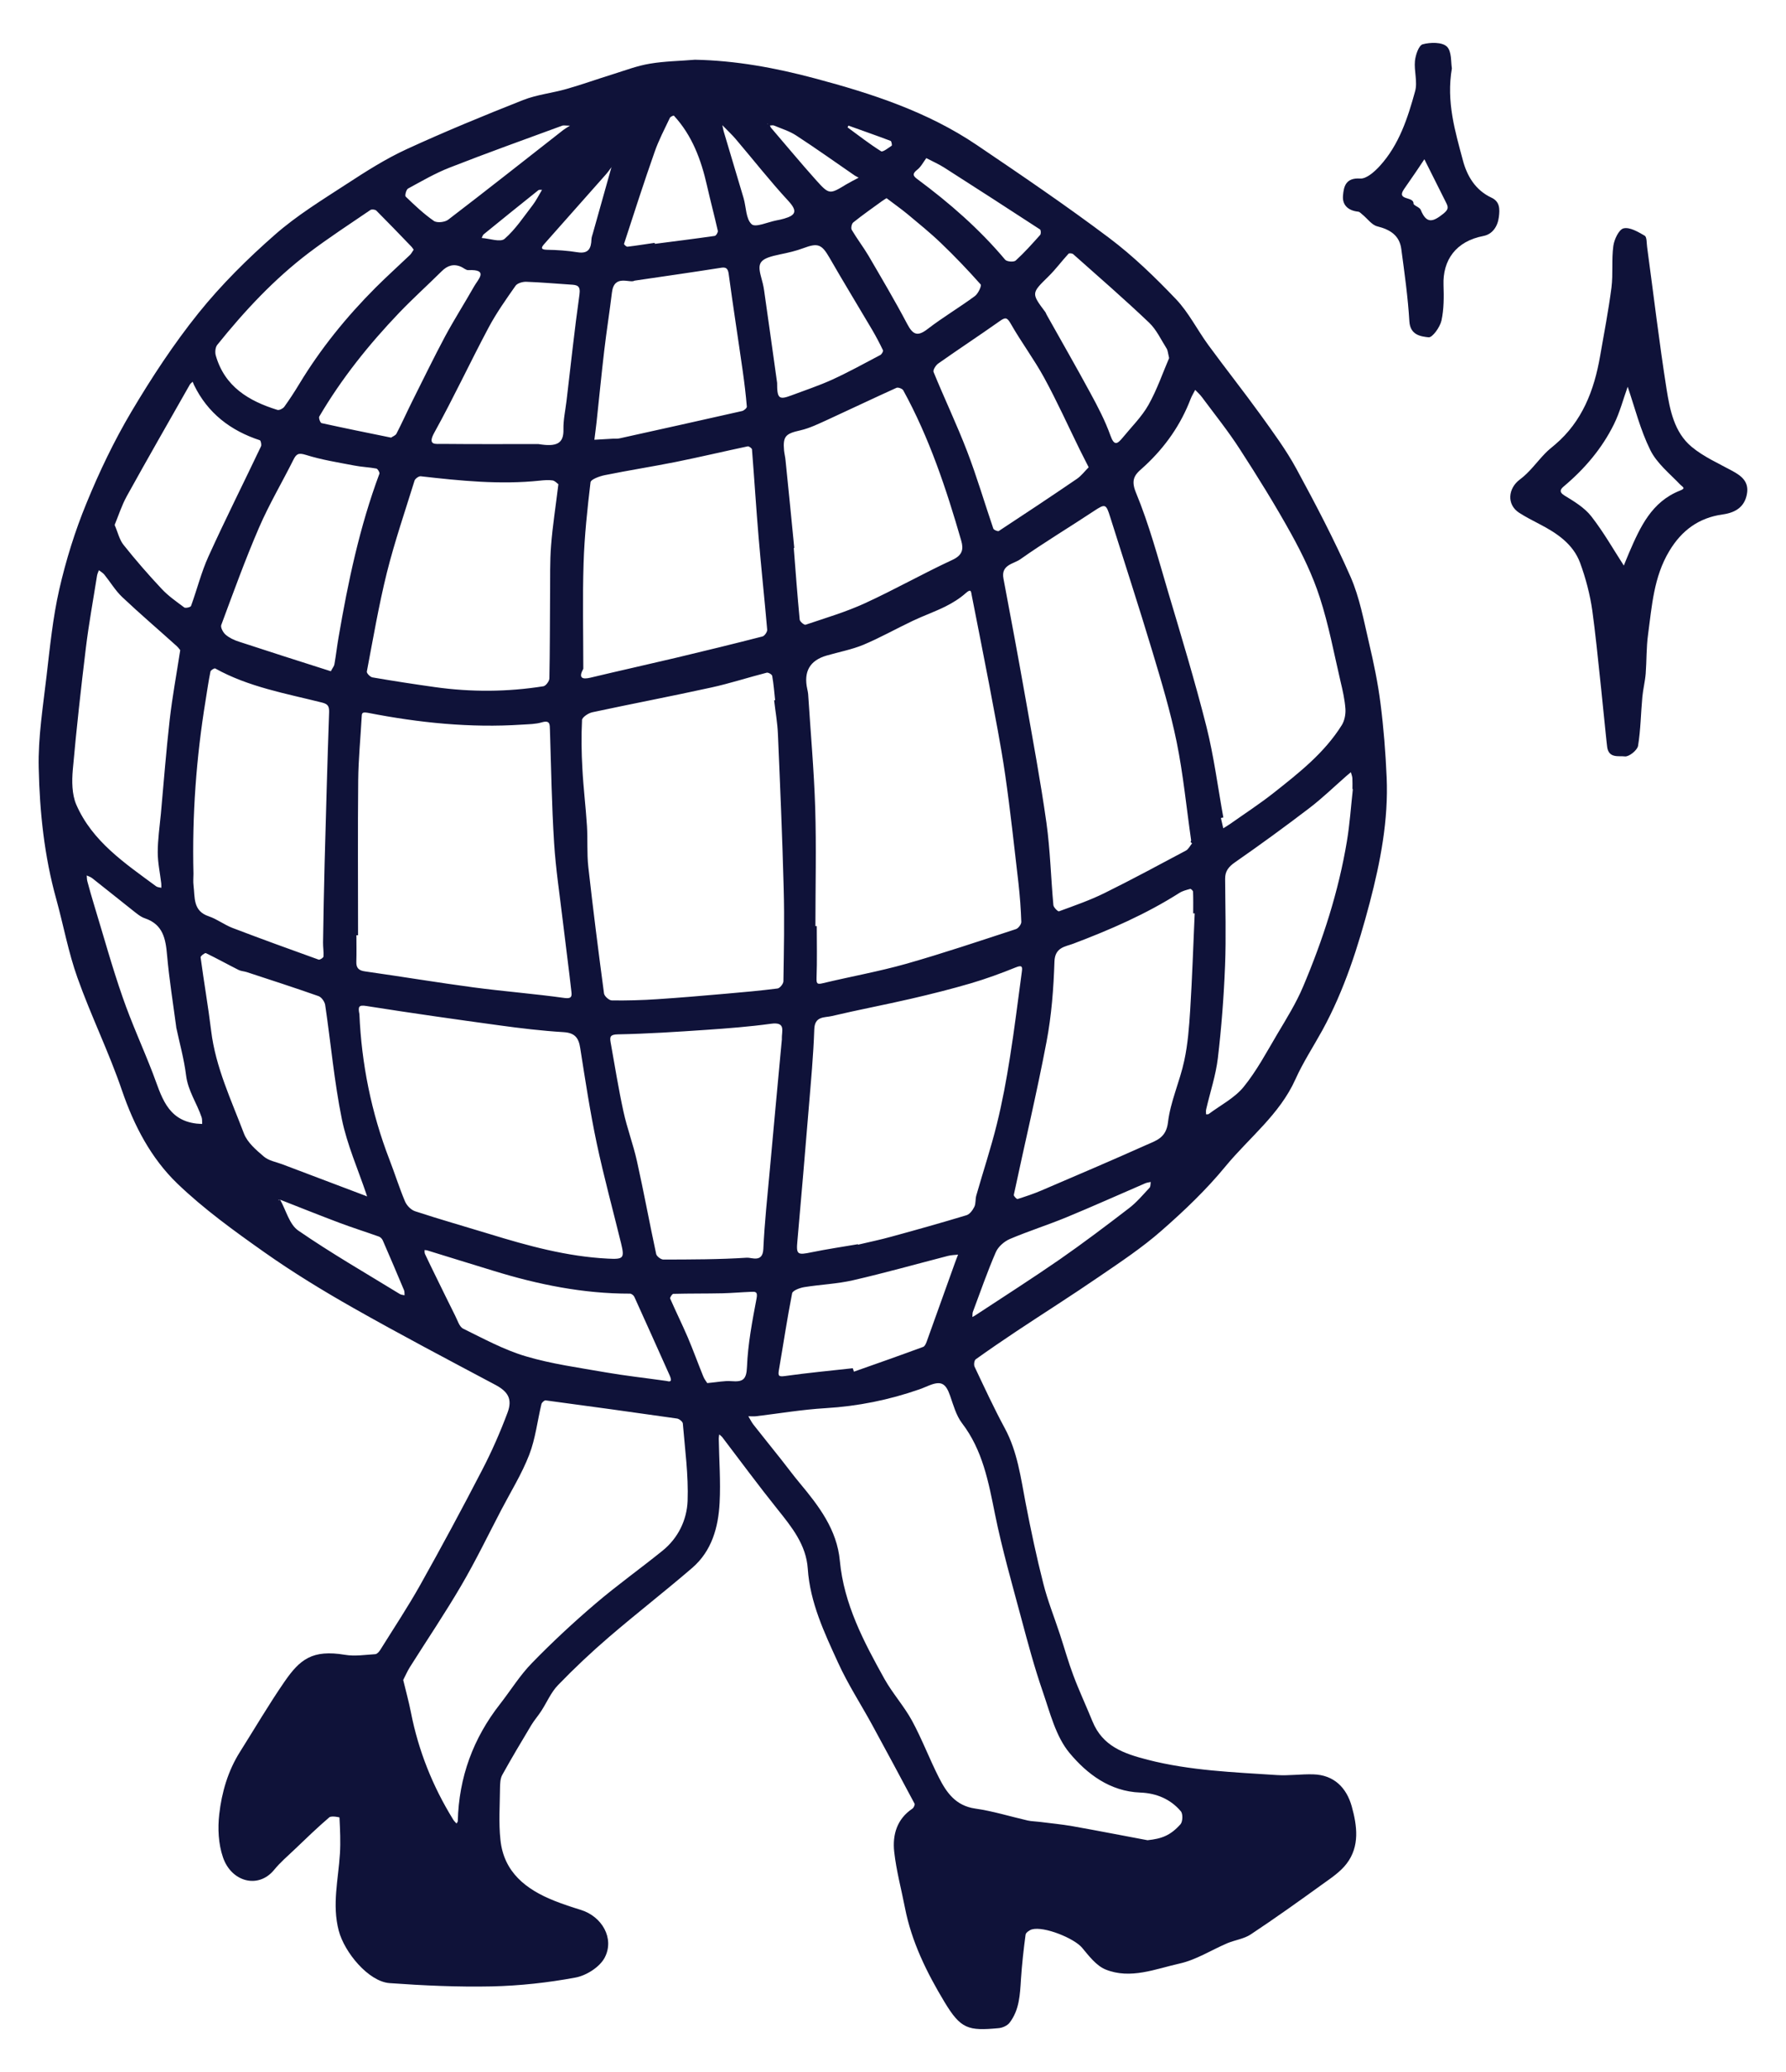 <svg xmlns="http://www.w3.org/2000/svg" fill="none" viewBox="0 0 25 29" height="29" width="25">
<g clip-path="url(#clip0_816_178)">
<path fill="#0F1239" d="M19.324 9.846C19.288 9.561 19.229 9.278 19.163 8.998C19.09 8.686 19.032 8.364 18.905 8.074C18.679 7.559 18.417 7.059 18.148 6.564C18.004 6.298 17.821 6.051 17.643 5.803C17.406 5.475 17.153 5.156 16.913 4.828C16.759 4.617 16.639 4.374 16.461 4.187C16.169 3.881 15.862 3.583 15.524 3.329C14.922 2.876 14.297 2.452 13.672 2.029C12.984 1.564 12.205 1.31 11.41 1.098C10.86 0.951 10.302 0.847 9.727 0.836H9.728C9.517 0.854 9.305 0.856 9.098 0.891C8.921 0.92 8.751 0.985 8.579 1.039C8.362 1.106 8.149 1.183 7.931 1.245C7.73 1.303 7.516 1.324 7.323 1.4C6.774 1.617 6.227 1.842 5.692 2.088C5.401 2.222 5.127 2.396 4.859 2.571C4.512 2.797 4.155 3.015 3.846 3.287C3.464 3.622 3.098 3.985 2.78 4.38C2.431 4.814 2.122 5.286 1.837 5.766C1.596 6.173 1.389 6.606 1.21 7.044C1.05 7.432 0.924 7.838 0.83 8.248C0.739 8.647 0.699 9.058 0.651 9.466C0.602 9.892 0.532 10.321 0.542 10.747C0.555 11.365 0.62 11.984 0.788 12.586C0.889 12.952 0.957 13.33 1.085 13.687C1.274 14.219 1.526 14.729 1.708 15.264C1.877 15.757 2.114 16.21 2.481 16.564C2.852 16.921 3.276 17.227 3.698 17.525C4.099 17.808 4.52 18.065 4.947 18.307C5.602 18.678 6.269 19.029 6.933 19.382C7.106 19.474 7.177 19.577 7.105 19.77C7.002 20.045 6.883 20.317 6.747 20.578C6.468 21.117 6.18 21.652 5.883 22.182C5.709 22.492 5.511 22.79 5.323 23.092C5.307 23.117 5.278 23.151 5.253 23.152C5.111 23.161 4.966 23.184 4.829 23.161C4.37 23.084 4.197 23.227 3.983 23.536C3.763 23.855 3.567 24.19 3.36 24.518C3.191 24.785 3.104 25.085 3.069 25.392C3.046 25.59 3.057 25.809 3.121 25.995C3.238 26.339 3.615 26.442 3.837 26.171C3.922 26.067 4.026 25.978 4.124 25.885C4.283 25.733 4.442 25.579 4.609 25.436C4.638 25.411 4.752 25.434 4.752 25.438C4.76 25.607 4.769 25.778 4.758 25.947C4.736 26.305 4.646 26.656 4.741 27.02C4.822 27.329 5.16 27.734 5.453 27.756C5.928 27.79 6.407 27.812 6.883 27.802C7.276 27.793 7.671 27.75 8.056 27.678C8.208 27.65 8.395 27.531 8.464 27.4C8.606 27.131 8.426 26.822 8.13 26.731C8.004 26.692 7.878 26.651 7.756 26.602C7.363 26.445 7.052 26.204 7.005 25.751C6.979 25.511 6.997 25.267 6.999 25.025C7 24.963 7.002 24.893 7.031 24.841C7.161 24.606 7.299 24.376 7.437 24.145C7.478 24.077 7.532 24.016 7.576 23.948C7.655 23.827 7.712 23.687 7.811 23.585C8.038 23.35 8.278 23.124 8.526 22.911C8.909 22.582 9.308 22.273 9.691 21.943C9.964 21.707 10.055 21.376 10.073 21.033C10.089 20.735 10.066 20.434 10.061 20.134C10.061 20.115 10.065 20.096 10.068 20.076C10.082 20.09 10.099 20.101 10.111 20.116C10.367 20.452 10.618 20.793 10.882 21.122C11.082 21.372 11.285 21.621 11.307 21.956C11.339 22.432 11.54 22.853 11.732 23.273C11.868 23.572 12.049 23.85 12.207 24.139C12.408 24.507 12.605 24.875 12.802 25.245C12.809 25.26 12.79 25.301 12.773 25.313C12.554 25.459 12.491 25.681 12.517 25.918C12.546 26.181 12.616 26.439 12.667 26.7C12.76 27.178 12.972 27.607 13.22 28.019C13.448 28.397 13.549 28.427 13.981 28.386C14.034 28.381 14.101 28.351 14.132 28.31C14.269 28.132 14.278 27.916 14.291 27.702C14.305 27.493 14.328 27.285 14.356 27.077C14.36 27.049 14.41 27.014 14.445 27.004C14.613 26.957 15.034 27.127 15.146 27.26C15.242 27.375 15.345 27.512 15.475 27.565C15.824 27.707 16.174 27.557 16.512 27.482C16.745 27.43 16.958 27.292 17.181 27.197C17.289 27.152 17.414 27.137 17.508 27.074C17.849 26.848 18.182 26.61 18.514 26.37C18.633 26.285 18.762 26.199 18.849 26.085C19.037 25.84 18.996 25.551 18.921 25.281C18.848 25.022 18.674 24.842 18.382 24.834C18.212 24.829 18.042 24.855 17.873 24.844C17.267 24.804 16.661 24.783 16.065 24.63C15.728 24.543 15.434 24.441 15.292 24.092C15.205 23.878 15.106 23.667 15.025 23.451C14.953 23.26 14.899 23.064 14.835 22.87C14.758 22.635 14.664 22.403 14.604 22.163C14.509 21.792 14.43 21.416 14.357 21.039C14.288 20.681 14.243 20.32 14.065 19.99C13.913 19.709 13.779 19.418 13.642 19.129C13.629 19.101 13.637 19.04 13.658 19.025C13.847 18.89 14.038 18.759 14.232 18.63C14.616 18.375 15.007 18.128 15.387 17.867C15.685 17.663 15.989 17.462 16.259 17.224C16.577 16.946 16.886 16.651 17.153 16.326C17.484 15.924 17.912 15.599 18.133 15.106C18.24 14.868 18.385 14.647 18.511 14.418C18.819 13.855 19.012 13.246 19.174 12.631C19.323 12.061 19.436 11.477 19.41 10.881C19.395 10.535 19.368 10.189 19.324 9.846ZM14.676 3.869C14.777 3.77 14.861 3.655 14.957 3.551C14.966 3.541 15.008 3.545 15.022 3.557C15.379 3.874 15.74 4.188 16.085 4.516C16.189 4.615 16.253 4.757 16.332 4.881C16.346 4.904 16.347 4.936 16.365 5.012H16.365C16.279 5.21 16.198 5.45 16.076 5.667C15.981 5.835 15.837 5.976 15.713 6.128C15.641 6.214 15.597 6.245 15.544 6.097C15.471 5.892 15.369 5.696 15.265 5.505C15.065 5.135 14.855 4.771 14.65 4.404C14.644 4.394 14.641 4.38 14.634 4.37C14.433 4.102 14.436 4.105 14.676 3.869ZM16.686 11.804C16.658 11.838 16.636 11.886 16.6 11.905C16.222 12.106 15.845 12.31 15.46 12.5C15.255 12.601 15.038 12.676 14.823 12.755C14.809 12.76 14.748 12.701 14.745 12.668C14.71 12.285 14.701 11.899 14.648 11.518C14.566 10.935 14.457 10.355 14.355 9.775C14.256 9.215 14.152 8.656 14.046 8.097C14.009 7.904 14.189 7.893 14.28 7.829C14.615 7.592 14.968 7.381 15.31 7.154C15.471 7.048 15.482 7.049 15.541 7.239C15.738 7.866 15.942 8.49 16.131 9.119C16.257 9.539 16.384 9.96 16.471 10.387C16.563 10.84 16.607 11.302 16.673 11.759C16.674 11.767 16.668 11.775 16.665 11.784C16.672 11.79 16.679 11.797 16.686 11.804ZM8.169 7.88C8.181 7.502 8.221 7.125 8.266 6.75C8.272 6.708 8.393 6.665 8.467 6.65C8.798 6.583 9.131 6.531 9.462 6.465C9.798 6.397 10.132 6.318 10.467 6.247C10.483 6.244 10.525 6.274 10.526 6.29C10.559 6.701 10.584 7.112 10.619 7.522C10.655 7.953 10.702 8.383 10.739 8.814C10.741 8.844 10.702 8.901 10.673 8.908C10.273 9.011 9.871 9.109 9.468 9.205C9.067 9.3 8.665 9.389 8.264 9.485C8.146 9.513 8.095 9.487 8.165 9.36C8.165 8.867 8.153 8.373 8.169 7.88ZM11.434 12.962H11.414C11.414 12.411 11.428 11.86 11.411 11.309C11.394 10.776 11.346 10.244 11.312 9.712C11.31 9.691 11.305 9.67 11.301 9.649C11.245 9.401 11.335 9.243 11.572 9.175C11.744 9.125 11.923 9.092 12.087 9.024C12.322 8.925 12.545 8.799 12.775 8.69C12.926 8.618 13.084 8.563 13.233 8.489C13.335 8.438 13.435 8.376 13.519 8.301C13.596 8.233 13.592 8.281 13.603 8.337C13.684 8.753 13.768 9.168 13.847 9.584C13.925 10.002 14.009 10.421 14.07 10.842C14.143 11.346 14.197 11.853 14.256 12.359C14.276 12.54 14.29 12.722 14.296 12.903C14.297 12.937 14.254 12.993 14.221 13.004C13.71 13.171 13.2 13.343 12.683 13.49C12.3 13.598 11.907 13.668 11.519 13.761C11.435 13.782 11.428 13.765 11.43 13.684C11.439 13.443 11.433 13.202 11.433 12.962H11.434ZM13.904 7.398C13.781 7.038 13.674 6.672 13.538 6.318C13.394 5.943 13.22 5.579 13.068 5.207C13.056 5.18 13.099 5.112 13.133 5.088C13.418 4.887 13.709 4.696 13.993 4.495C14.072 4.439 14.096 4.439 14.149 4.532C14.295 4.789 14.474 5.027 14.616 5.287C14.796 5.617 14.951 5.961 15.117 6.299C15.156 6.378 15.196 6.456 15.239 6.54C15.184 6.595 15.136 6.66 15.073 6.703C14.711 6.95 14.347 7.192 13.981 7.432C13.968 7.441 13.911 7.417 13.904 7.398ZM13.455 7.567C13.49 7.688 13.472 7.771 13.332 7.836C12.918 8.028 12.52 8.254 12.105 8.444C11.839 8.566 11.554 8.65 11.276 8.744C11.257 8.75 11.197 8.7 11.194 8.673C11.162 8.339 11.137 8.004 11.111 7.67C11.113 7.67 11.115 7.669 11.117 7.669H11.118C11.078 7.261 11.038 6.853 10.996 6.445C10.992 6.398 10.98 6.352 10.975 6.306C10.957 6.104 10.998 6.069 11.204 6.023C11.338 5.992 11.464 5.929 11.59 5.872C11.91 5.725 12.228 5.573 12.549 5.428C12.571 5.418 12.63 5.44 12.643 5.462C13.008 6.127 13.246 6.842 13.455 7.567ZM12.322 4.969C12.099 5.087 11.877 5.209 11.648 5.314C11.463 5.398 11.269 5.462 11.078 5.534C10.904 5.599 10.877 5.58 10.878 5.359C10.821 4.954 10.76 4.51 10.696 4.066C10.687 4 10.67 3.935 10.652 3.871C10.597 3.666 10.64 3.618 10.925 3.559C11.033 3.537 11.142 3.512 11.246 3.473C11.449 3.397 11.502 3.418 11.611 3.607C11.805 3.945 12.009 4.278 12.207 4.614C12.262 4.708 12.313 4.804 12.36 4.903C12.366 4.916 12.342 4.959 12.322 4.969ZM8.146 10.08C8.148 10.039 8.235 9.981 8.291 9.969C8.846 9.85 9.403 9.744 9.958 9.622C10.219 9.565 10.474 9.481 10.733 9.415C10.755 9.41 10.806 9.44 10.809 9.46C10.829 9.572 10.838 9.687 10.85 9.8C10.845 9.801 10.84 9.802 10.836 9.802C10.854 9.958 10.882 10.113 10.889 10.269C10.92 10.992 10.951 11.716 10.97 12.439C10.982 12.871 10.973 13.303 10.966 13.735C10.965 13.77 10.916 13.831 10.884 13.835C10.641 13.866 10.396 13.888 10.152 13.909C9.835 13.937 9.517 13.964 9.2 13.985C8.989 13.999 8.776 14.005 8.564 14.002C8.526 14.002 8.46 13.943 8.455 13.905C8.376 13.315 8.301 12.724 8.235 12.133C8.214 11.943 8.228 11.75 8.216 11.559C8.199 11.291 8.166 11.025 8.152 10.757C8.139 10.532 8.136 10.305 8.147 10.08H8.146ZM8.648 14.477C9.061 14.469 9.474 14.442 9.886 14.414C10.188 14.393 10.49 14.37 10.789 14.329C11.007 14.298 10.94 14.433 10.944 14.54H10.945C10.888 15.154 10.83 15.768 10.775 16.381C10.741 16.748 10.702 17.114 10.685 17.481C10.676 17.677 10.522 17.599 10.455 17.603C10.066 17.628 9.676 17.628 9.286 17.629C9.251 17.629 9.192 17.584 9.185 17.551C9.092 17.119 9.012 16.683 8.916 16.252C8.864 16.018 8.778 15.792 8.727 15.558C8.657 15.236 8.605 14.911 8.547 14.587C8.534 14.511 8.542 14.479 8.648 14.477ZM10.903 19.174C10.965 18.816 11.018 18.456 11.088 18.101C11.096 18.062 11.196 18.025 11.257 18.015C11.485 17.978 11.719 17.97 11.943 17.918C12.387 17.816 12.827 17.692 13.268 17.578C13.315 17.566 13.363 17.565 13.411 17.56C13.396 17.599 13.38 17.638 13.366 17.678C13.234 18.045 13.103 18.413 12.971 18.779C12.961 18.806 12.945 18.843 12.923 18.851C12.601 18.97 12.277 19.084 11.953 19.198C11.947 19.183 11.942 19.167 11.937 19.151V19.15C11.62 19.185 11.303 19.215 10.989 19.259C10.898 19.272 10.889 19.256 10.903 19.174ZM12.476 17.309C12.322 17.352 12.165 17.384 12.009 17.421C12.009 17.419 12.009 17.416 12.009 17.416V17.414C11.792 17.451 11.575 17.483 11.36 17.527C11.16 17.569 11.144 17.559 11.162 17.367C11.217 16.746 11.27 16.125 11.321 15.504C11.351 15.138 11.386 14.772 11.398 14.406C11.404 14.218 11.543 14.245 11.643 14.221C12.011 14.134 12.383 14.064 12.751 13.979C13.032 13.914 13.312 13.844 13.588 13.763C13.802 13.7 14.013 13.623 14.22 13.539C14.313 13.501 14.312 13.537 14.303 13.604C14.248 14.003 14.201 14.402 14.137 14.799C14.088 15.112 14.03 15.425 13.954 15.732C13.871 16.069 13.761 16.398 13.666 16.732C13.651 16.783 13.661 16.844 13.639 16.89C13.616 16.937 13.575 16.994 13.53 17.008C13.18 17.114 12.828 17.213 12.476 17.309ZM12.839 2.376C12.892 2.335 12.925 2.268 12.966 2.213C13.055 2.26 13.139 2.296 13.216 2.345C13.665 2.632 14.113 2.921 14.559 3.212C14.571 3.221 14.573 3.274 14.56 3.288C14.45 3.411 14.34 3.535 14.218 3.646C14.192 3.671 14.094 3.663 14.07 3.635C13.71 3.206 13.291 2.841 12.842 2.508C12.778 2.461 12.768 2.432 12.839 2.376ZM13.171 3.402C13.364 3.587 13.55 3.781 13.727 3.981C13.743 3.999 13.692 4.111 13.646 4.144C13.431 4.303 13.199 4.44 12.987 4.603C12.842 4.716 12.778 4.685 12.698 4.533C12.528 4.21 12.341 3.895 12.157 3.579C12.084 3.456 11.996 3.342 11.923 3.218C11.908 3.194 11.921 3.131 11.944 3.113C12.075 3.008 12.213 2.911 12.35 2.812C12.366 2.8 12.385 2.79 12.409 2.774H12.41C12.508 2.849 12.608 2.919 12.703 2.997C12.861 3.129 13.022 3.259 13.171 3.402ZM11.876 1.758C12.073 1.829 12.271 1.898 12.467 1.972C12.479 1.977 12.489 2.034 12.482 2.039C12.434 2.071 12.358 2.132 12.333 2.117C12.171 2.015 12.019 1.897 11.864 1.783C11.868 1.775 11.872 1.767 11.876 1.758ZM10.834 1.757C10.939 1.801 11.052 1.835 11.146 1.897C11.424 2.078 11.693 2.27 11.966 2.458C11.977 2.465 11.99 2.471 12.019 2.487C11.95 2.524 11.897 2.55 11.847 2.58C11.613 2.722 11.608 2.727 11.422 2.52C11.208 2.281 11.003 2.033 10.794 1.79C10.786 1.781 10.783 1.768 10.777 1.757C10.796 1.757 10.818 1.75 10.834 1.757ZM10.745 1.728L10.747 1.735L10.74 1.734L10.745 1.728ZM11.035 2.812C11.164 2.952 11.143 3.012 10.976 3.06C10.94 3.07 10.904 3.079 10.867 3.085C10.748 3.108 10.575 3.188 10.521 3.138C10.44 3.064 10.445 2.899 10.409 2.774C10.317 2.463 10.223 2.152 10.131 1.842C10.126 1.825 10.123 1.808 10.111 1.752C10.196 1.839 10.251 1.89 10.299 1.947C10.544 2.235 10.778 2.534 11.035 2.812ZM9.163 2.127C9.22 1.963 9.302 1.807 9.377 1.649C9.385 1.633 9.429 1.614 9.433 1.619C9.689 1.896 9.814 2.236 9.896 2.597C9.944 2.809 10 3.019 10.048 3.231C10.052 3.252 10.023 3.3 10.004 3.302C9.725 3.342 9.445 3.377 9.166 3.413C9.165 3.408 9.165 3.403 9.164 3.399H9.164C9.037 3.417 8.911 3.438 8.783 3.453C8.768 3.455 8.732 3.421 8.735 3.413C8.875 2.983 9.013 2.553 9.163 2.127ZM8.883 3.928C9.314 3.865 9.683 3.812 10.052 3.754C10.127 3.743 10.185 3.721 10.2 3.834C10.261 4.287 10.332 4.738 10.396 5.19C10.42 5.356 10.44 5.524 10.454 5.692C10.455 5.711 10.414 5.747 10.387 5.753C9.815 5.882 9.242 6.01 8.67 6.136C8.641 6.142 8.611 6.139 8.581 6.14C8.494 6.145 8.407 6.15 8.32 6.155C8.33 6.071 8.342 5.987 8.351 5.903C8.387 5.571 8.419 5.238 8.458 4.906C8.49 4.634 8.533 4.364 8.566 4.092C8.598 3.832 8.817 3.97 8.883 3.928ZM8.568 2.329L8.564 2.335V2.334C8.564 2.334 8.566 2.33 8.568 2.328V2.329ZM8.559 2.34C8.472 2.648 8.385 2.957 8.299 3.265C8.291 3.293 8.28 3.321 8.279 3.349C8.275 3.475 8.239 3.555 8.086 3.531C7.944 3.508 7.798 3.498 7.655 3.496C7.553 3.494 7.585 3.453 7.621 3.412C7.905 3.09 8.191 2.77 8.476 2.447C8.506 2.414 8.532 2.377 8.559 2.34ZM3.342 8.98C3.276 8.959 3.209 8.927 3.158 8.883C3.123 8.853 3.085 8.782 3.097 8.748C3.267 8.29 3.433 7.831 3.626 7.384C3.766 7.06 3.948 6.753 4.106 6.437C4.147 6.355 4.175 6.334 4.279 6.366C4.501 6.436 4.732 6.472 4.961 6.516C5.062 6.536 5.167 6.539 5.268 6.558C5.287 6.561 5.317 6.613 5.311 6.63C5.034 7.373 4.872 8.143 4.739 8.921C4.717 9.046 4.703 9.173 4.681 9.298C4.677 9.324 4.655 9.348 4.631 9.395C4.182 9.252 3.761 9.118 3.342 8.98ZM4.528 13.388C4.527 13.405 4.477 13.437 4.46 13.431C4.056 13.286 3.654 13.14 3.253 12.987C3.139 12.943 3.038 12.864 2.923 12.825C2.698 12.751 2.73 12.56 2.709 12.393C2.702 12.338 2.708 12.283 2.708 12.228C2.688 11.412 2.747 10.601 2.879 9.796C2.9 9.664 2.919 9.531 2.946 9.399C2.95 9.38 3.001 9.349 3.013 9.356C3.48 9.616 4.002 9.706 4.511 9.834C4.592 9.855 4.609 9.887 4.607 9.969C4.582 10.673 4.563 11.378 4.544 12.082C4.534 12.452 4.528 12.822 4.522 13.191C4.521 13.257 4.533 13.323 4.528 13.388ZM5.803 6.726C5.812 6.699 5.862 6.663 5.889 6.666C6.444 6.729 6.998 6.786 7.558 6.727C7.616 6.721 7.677 6.715 7.734 6.724C7.768 6.729 7.796 6.763 7.817 6.778H7.816C7.779 7.086 7.735 7.359 7.714 7.634C7.696 7.859 7.702 8.087 7.7 8.314C7.697 8.708 7.698 9.102 7.69 9.496C7.689 9.534 7.641 9.599 7.607 9.605C7.103 9.685 6.595 9.688 6.089 9.617C5.797 9.576 5.505 9.531 5.214 9.481C5.182 9.476 5.13 9.422 5.135 9.399C5.223 8.937 5.302 8.472 5.415 8.016C5.524 7.581 5.67 7.155 5.803 6.726ZM5.776 5.605C5.699 5.759 5.629 5.916 5.55 6.069C5.537 6.095 5.498 6.108 5.474 6.125C5.139 6.057 4.82 5.992 4.501 5.922C4.483 5.918 4.458 5.849 4.469 5.83C4.781 5.298 5.164 4.821 5.588 4.377C5.78 4.177 5.986 3.991 6.183 3.796C6.262 3.717 6.349 3.688 6.454 3.734C6.489 3.749 6.523 3.783 6.556 3.781C6.847 3.767 6.69 3.912 6.636 4.009C6.504 4.242 6.36 4.468 6.233 4.703C6.074 5.001 5.927 5.304 5.776 5.605ZM4.989 13.09H5.012C5.012 12.366 5.007 11.642 5.014 10.918C5.017 10.628 5.046 10.337 5.062 10.047C5.066 9.986 5.059 9.96 5.152 9.977C5.864 10.116 6.582 10.19 7.308 10.142C7.401 10.136 7.497 10.136 7.584 10.11C7.703 10.076 7.695 10.141 7.698 10.219C7.715 10.745 7.723 11.271 7.756 11.796C7.779 12.161 7.835 12.525 7.878 12.89C7.917 13.219 7.961 13.547 7.998 13.876C8.005 13.934 8.009 13.983 7.903 13.968C7.48 13.909 7.054 13.876 6.631 13.82C6.123 13.752 5.618 13.668 5.111 13.596C5.022 13.584 4.985 13.549 4.988 13.46C4.992 13.337 4.989 13.213 4.989 13.09ZM7.93 5.611C7.914 5.744 7.884 5.878 7.887 6.01C7.892 6.208 7.793 6.258 7.535 6.215H7.535C7.143 6.215 6.665 6.218 6.187 6.213C6.101 6.212 5.978 6.239 6.079 6.056C6.346 5.574 6.579 5.074 6.838 4.587C6.947 4.382 7.083 4.19 7.217 3.999C7.243 3.963 7.317 3.942 7.367 3.944C7.573 3.951 7.777 3.97 7.983 3.983C8.074 3.988 8.13 3.993 8.111 4.124C8.041 4.619 7.989 5.115 7.93 5.611ZM6.743 3.331C6.752 3.314 6.756 3.292 6.77 3.28C7.024 3.073 7.279 2.867 7.536 2.662C7.547 2.653 7.569 2.658 7.587 2.657C7.539 2.737 7.504 2.809 7.457 2.87C7.331 3.033 7.216 3.21 7.063 3.343C7.004 3.394 6.852 3.338 6.743 3.331ZM5.712 2.639C5.903 2.535 6.093 2.424 6.296 2.345C6.816 2.141 7.342 1.953 7.867 1.76C7.889 1.751 7.917 1.759 7.978 1.759H7.978C7.924 1.793 7.903 1.805 7.884 1.82C7.348 2.239 6.815 2.661 6.275 3.074C6.228 3.111 6.117 3.123 6.073 3.092C5.931 2.993 5.804 2.873 5.679 2.752C5.664 2.739 5.686 2.653 5.712 2.639ZM3.041 4.827C3.423 4.352 3.837 3.907 4.325 3.537C4.603 3.327 4.896 3.136 5.185 2.939C5.203 2.927 5.251 2.932 5.267 2.947C5.431 3.111 5.591 3.278 5.752 3.445C5.766 3.458 5.776 3.475 5.79 3.494V3.495C5.772 3.521 5.759 3.549 5.738 3.569C5.578 3.722 5.413 3.87 5.257 4.026C4.849 4.435 4.487 4.881 4.188 5.376C4.122 5.485 4.053 5.591 3.979 5.694C3.96 5.719 3.909 5.745 3.883 5.737C3.482 5.613 3.144 5.411 3.02 4.974C3.008 4.929 3.014 4.861 3.041 4.827ZM1.605 7.346C1.657 7.221 1.703 7.075 1.775 6.944C2.064 6.422 2.361 5.904 2.656 5.385C2.665 5.368 2.683 5.357 2.697 5.343C2.703 5.358 2.709 5.374 2.716 5.389C2.908 5.783 3.226 6.027 3.638 6.162C3.651 6.167 3.664 6.226 3.653 6.248C3.409 6.762 3.153 7.27 2.918 7.788C2.817 8.01 2.758 8.251 2.674 8.481C2.667 8.499 2.597 8.515 2.579 8.502C2.469 8.42 2.354 8.34 2.261 8.24C2.076 8.043 1.898 7.838 1.73 7.627C1.671 7.554 1.65 7.451 1.604 7.346H1.605ZM1.067 11.26C1.006 11.116 1.005 10.934 1.019 10.773C1.07 10.203 1.133 9.635 1.202 9.068C1.243 8.73 1.305 8.395 1.358 8.058C1.362 8.032 1.375 8.007 1.384 7.981C1.41 8.001 1.441 8.018 1.461 8.043C1.545 8.147 1.615 8.266 1.711 8.357C1.96 8.592 2.22 8.814 2.474 9.043C2.498 9.065 2.517 9.093 2.522 9.099H2.523C2.47 9.442 2.412 9.754 2.376 10.068C2.326 10.508 2.292 10.948 2.252 11.389C2.235 11.569 2.208 11.749 2.208 11.93C2.208 12.074 2.24 12.218 2.257 12.363C2.259 12.384 2.258 12.405 2.258 12.426C2.234 12.419 2.205 12.419 2.187 12.406C1.751 12.084 1.292 11.779 1.067 11.26ZM2.751 15.726C2.331 15.677 2.258 15.33 2.138 15.019C2.001 14.664 1.841 14.317 1.717 13.958C1.569 13.535 1.45 13.101 1.319 12.672C1.285 12.561 1.253 12.448 1.223 12.336C1.215 12.309 1.217 12.28 1.214 12.253C1.241 12.266 1.27 12.274 1.293 12.293C1.479 12.439 1.663 12.588 1.849 12.735C1.906 12.779 1.963 12.831 2.029 12.853C2.284 12.94 2.319 13.142 2.339 13.373C2.369 13.71 2.423 14.044 2.467 14.376H2.466C2.515 14.605 2.577 14.826 2.605 15.053C2.632 15.269 2.756 15.441 2.822 15.637C2.832 15.666 2.828 15.7 2.83 15.731C2.804 15.729 2.777 15.729 2.751 15.726ZM3.694 16.188C3.586 16.096 3.463 15.991 3.415 15.866C3.237 15.396 3.018 14.938 2.956 14.43C2.914 14.085 2.854 13.743 2.808 13.399C2.805 13.382 2.868 13.334 2.882 13.34C3.037 13.415 3.188 13.499 3.341 13.576C3.376 13.593 3.418 13.594 3.455 13.606C3.79 13.716 4.127 13.825 4.459 13.942C4.501 13.957 4.545 14.02 4.552 14.067C4.631 14.599 4.678 15.137 4.785 15.663C4.859 16.023 5.012 16.367 5.13 16.718C5.133 16.727 5.135 16.737 5.138 16.746L5.113 16.735H5.113C4.727 16.589 4.34 16.443 3.953 16.296C3.865 16.263 3.762 16.246 3.694 16.188ZM3.896 16.797C3.904 16.795 3.913 16.792 3.921 16.79C3.914 16.793 3.908 16.797 3.901 16.801C3.9 16.801 3.898 16.799 3.896 16.797ZM5.596 18.111C5.12 17.819 4.635 17.54 4.175 17.223C4.05 17.137 4.004 16.938 3.921 16.791C4.199 16.9 4.476 17.011 4.755 17.116C4.936 17.184 5.121 17.242 5.303 17.307C5.326 17.315 5.35 17.34 5.359 17.363C5.46 17.594 5.558 17.826 5.656 18.059C5.664 18.079 5.661 18.105 5.663 18.129C5.641 18.123 5.615 18.123 5.596 18.111ZM5.67 16.817C5.589 16.625 5.527 16.426 5.452 16.232C5.196 15.569 5.06 14.883 5.031 14.195H5.031C5.01 14.089 5.02 14.063 5.128 14.08C5.747 14.178 6.368 14.266 6.989 14.351C7.288 14.392 7.587 14.428 7.888 14.446C8.046 14.456 8.1 14.524 8.122 14.67C8.192 15.116 8.26 15.562 8.353 16.003C8.453 16.473 8.58 16.936 8.694 17.403C8.745 17.613 8.726 17.627 8.509 17.616C7.935 17.587 7.387 17.436 6.841 17.268C6.497 17.163 6.152 17.065 5.811 16.953C5.754 16.935 5.694 16.873 5.67 16.817ZM6.483 18.596C6.429 18.569 6.404 18.478 6.371 18.414C6.28 18.233 6.192 18.051 6.103 17.87C6.051 17.764 5.999 17.658 5.949 17.551C5.941 17.535 5.944 17.514 5.943 17.496C5.954 17.497 5.967 17.497 5.978 17.5C6.29 17.596 6.601 17.693 6.913 17.788C7.533 17.979 8.164 18.107 8.817 18.106C8.838 18.105 8.869 18.129 8.879 18.15C9.037 18.498 9.193 18.847 9.349 19.195C9.383 19.271 9.43 19.357 9.336 19.329C9.009 19.283 8.743 19.254 8.479 19.208C8.104 19.142 7.723 19.091 7.36 18.983C7.056 18.893 6.77 18.737 6.483 18.596ZM9.625 21.008C9.614 21.273 9.494 21.526 9.275 21.703C8.964 21.955 8.637 22.187 8.333 22.447C8.026 22.709 7.729 22.985 7.448 23.274C7.279 23.446 7.15 23.657 7.001 23.848C6.623 24.33 6.423 24.875 6.408 25.489C6.408 25.5 6.396 25.511 6.39 25.522C6.374 25.504 6.355 25.487 6.343 25.466C6.056 25.001 5.857 24.503 5.752 23.967C5.723 23.819 5.683 23.674 5.644 23.513H5.644C5.676 23.45 5.703 23.389 5.737 23.334C5.978 22.952 6.231 22.577 6.459 22.187C6.659 21.845 6.832 21.487 7.015 21.136C7.149 20.879 7.304 20.63 7.408 20.361C7.495 20.137 7.522 19.888 7.579 19.651C7.584 19.63 7.62 19.597 7.638 19.6C8.25 19.682 8.863 19.766 9.476 19.854C9.507 19.858 9.556 19.897 9.558 19.923C9.588 20.285 9.638 20.647 9.625 21.008ZM10.239 19.331C10.143 19.323 10.045 19.345 9.9 19.358C9.888 19.339 9.86 19.304 9.844 19.264C9.77 19.082 9.703 18.896 9.626 18.715C9.548 18.534 9.46 18.356 9.381 18.175C9.375 18.161 9.409 18.109 9.425 18.109C9.654 18.103 9.883 18.106 10.112 18.101C10.243 18.098 10.375 18.086 10.506 18.081C10.569 18.078 10.61 18.072 10.59 18.174C10.53 18.49 10.469 18.81 10.456 19.13C10.449 19.313 10.396 19.343 10.239 19.331ZM13.928 21.194C14.027 21.683 14.166 22.165 14.295 22.648C14.387 22.992 14.479 23.336 14.595 23.672C14.698 23.97 14.778 24.304 14.972 24.536C15.214 24.826 15.535 25.073 15.961 25.089C16.184 25.097 16.384 25.179 16.529 25.351C16.56 25.387 16.556 25.497 16.524 25.533C16.382 25.691 16.261 25.735 16.063 25.756C15.713 25.691 15.364 25.622 15.014 25.56C14.86 25.533 14.705 25.519 14.55 25.499C14.495 25.492 14.439 25.492 14.385 25.48C14.14 25.424 13.898 25.348 13.651 25.313C13.379 25.274 13.25 25.091 13.143 24.88C13.01 24.618 12.906 24.341 12.766 24.083C12.654 23.878 12.493 23.7 12.379 23.496C12.091 22.978 11.813 22.454 11.756 21.846C11.716 21.407 11.46 21.076 11.191 20.753C11.103 20.648 11.022 20.537 10.937 20.43C10.807 20.266 10.676 20.104 10.547 19.94C10.519 19.904 10.499 19.861 10.475 19.822C10.51 19.822 10.547 19.826 10.583 19.822C10.907 19.783 11.231 19.728 11.556 19.709C12.008 19.682 12.443 19.594 12.868 19.446C12.916 19.43 12.961 19.408 13.008 19.39C13.175 19.324 13.238 19.36 13.299 19.534C13.345 19.666 13.384 19.811 13.466 19.919C13.756 20.298 13.837 20.743 13.928 21.194ZM16.091 16.624C15.999 16.722 15.911 16.828 15.805 16.909C15.485 17.155 15.162 17.399 14.831 17.629C14.445 17.896 14.05 18.148 13.658 18.406C13.648 18.413 13.637 18.419 13.611 18.433C13.614 18.403 13.611 18.382 13.617 18.364C13.722 18.084 13.82 17.8 13.939 17.526C13.972 17.449 14.057 17.375 14.136 17.341C14.395 17.231 14.664 17.146 14.924 17.039C15.295 16.886 15.661 16.721 16.03 16.562C16.055 16.551 16.082 16.549 16.108 16.543C16.103 16.571 16.107 16.607 16.091 16.624ZM16.723 12.785C16.703 13.236 16.688 13.687 16.66 14.137C16.645 14.374 16.627 14.614 16.577 14.845C16.515 15.137 16.383 15.417 16.349 15.71C16.323 15.926 16.185 15.963 16.05 16.023C15.562 16.242 15.07 16.451 14.578 16.662C14.469 16.709 14.356 16.746 14.243 16.782C14.232 16.785 14.188 16.74 14.191 16.724C14.343 16.009 14.513 15.298 14.649 14.581C14.719 14.213 14.748 13.834 14.76 13.459C14.766 13.257 14.913 13.25 15.021 13.209C15.537 13.014 16.041 12.795 16.508 12.498C16.553 12.469 16.608 12.456 16.661 12.441C16.67 12.439 16.7 12.466 16.7 12.481C16.704 12.582 16.702 12.682 16.702 12.784C16.709 12.784 16.716 12.784 16.723 12.784V12.785ZM16.349 8.278C16.211 7.812 16.085 7.34 15.9 6.893C15.811 6.678 15.917 6.621 16.03 6.516C16.312 6.253 16.529 5.944 16.667 5.581C16.684 5.538 16.709 5.499 16.73 5.457C16.761 5.49 16.797 5.521 16.824 5.558C17.003 5.799 17.192 6.034 17.355 6.287C17.607 6.676 17.852 7.071 18.076 7.476C18.232 7.759 18.375 8.055 18.474 8.362C18.599 8.746 18.673 9.146 18.765 9.54C18.795 9.666 18.824 9.793 18.833 9.922C18.838 9.997 18.821 10.086 18.782 10.149C18.539 10.538 18.183 10.817 17.83 11.096C17.635 11.25 17.426 11.386 17.222 11.53C17.191 11.552 17.156 11.572 17.123 11.593C17.112 11.545 17.101 11.497 17.09 11.449C17.102 11.447 17.113 11.444 17.124 11.442C17.047 11.017 16.992 10.587 16.887 10.168C16.726 9.533 16.536 8.906 16.349 8.278ZM18.854 11.772C18.737 12.477 18.518 13.154 18.24 13.81C18.143 14.04 18.009 14.255 17.881 14.47C17.731 14.723 17.591 14.988 17.407 15.214C17.28 15.369 17.084 15.469 16.919 15.592C16.911 15.598 16.895 15.595 16.882 15.596C16.882 15.572 16.878 15.547 16.884 15.525C16.939 15.287 17.018 15.053 17.047 14.812C17.098 14.381 17.131 13.947 17.148 13.513C17.164 13.109 17.151 12.704 17.149 12.3C17.148 12.193 17.198 12.131 17.287 12.069C17.641 11.823 17.989 11.569 18.331 11.308C18.511 11.17 18.675 11.011 18.846 10.861C18.867 10.843 18.888 10.825 18.909 10.808C18.916 10.835 18.928 10.863 18.93 10.891C18.933 10.942 18.931 10.993 18.931 11.044L18.937 11.045C18.91 11.288 18.894 11.532 18.854 11.772Z"></path>
<path fill="#0F1239" d="M17.125 11.442H17.124V11.444L17.125 11.442Z"></path>
<path fill="#0F1239" d="M24.245 6.589C24.052 6.484 23.845 6.392 23.678 6.253C23.435 6.05 23.375 5.738 23.328 5.445C23.224 4.785 23.146 4.12 23.056 3.458C23.048 3.403 23.054 3.318 23.022 3.299C22.931 3.246 22.814 3.176 22.727 3.196C22.661 3.211 22.595 3.352 22.583 3.443C22.557 3.635 22.581 3.833 22.557 4.024C22.515 4.347 22.453 4.668 22.397 4.989C22.314 5.464 22.148 5.899 21.767 6.223C21.719 6.263 21.67 6.302 21.627 6.347C21.51 6.468 21.41 6.611 21.276 6.71C21.108 6.834 21.087 7.062 21.265 7.177C21.356 7.236 21.454 7.285 21.551 7.336C21.793 7.462 22.02 7.613 22.118 7.878C22.197 8.094 22.257 8.321 22.289 8.548C22.361 9.063 22.48 10.337 22.497 10.456C22.52 10.618 22.662 10.576 22.744 10.587C22.802 10.594 22.918 10.501 22.929 10.439C22.966 10.215 22.968 9.984 22.989 9.756C22.999 9.647 23.027 9.539 23.036 9.429C23.05 9.247 23.044 9.062 23.069 8.882C23.123 8.482 23.148 8.076 23.366 7.713C23.541 7.421 23.782 7.246 24.115 7.2C24.302 7.174 24.42 7.088 24.452 6.919C24.486 6.745 24.381 6.662 24.245 6.589ZM22.787 5.403C22.796 5.397 22.79 5.399 22.787 5.403ZM23.515 6.867C23.118 7.024 22.959 7.377 22.805 7.733C22.772 7.809 22.742 7.887 22.73 7.916C22.588 7.697 22.448 7.449 22.274 7.226C22.179 7.105 22.035 7.018 21.9 6.936C21.811 6.881 21.85 6.841 21.894 6.804C22.183 6.56 22.425 6.276 22.592 5.937C22.674 5.771 22.721 5.588 22.784 5.413C22.884 5.706 22.961 6.017 23.1 6.298C23.19 6.482 23.367 6.624 23.514 6.777C23.554 6.819 23.605 6.832 23.515 6.867Z"></path>
<path fill="#0F1239" d="M20.876 2.766C20.651 2.661 20.535 2.462 20.477 2.244C20.369 1.837 20.243 1.428 20.323 0.956H20.323C20.308 0.876 20.323 0.719 20.253 0.652C20.186 0.588 20.021 0.591 19.915 0.62C19.86 0.634 19.815 0.768 19.806 0.852C19.792 0.993 19.845 1.147 19.808 1.278C19.705 1.653 19.584 2.027 19.314 2.323C19.241 2.403 19.127 2.505 19.039 2.499C18.84 2.486 18.81 2.606 18.799 2.736C18.786 2.873 18.875 2.949 19.014 2.963C19.034 2.966 19.054 2.99 19.073 3.005C19.142 3.061 19.202 3.149 19.279 3.168C19.459 3.213 19.59 3.295 19.615 3.485C19.66 3.822 19.708 4.16 19.728 4.498C19.74 4.691 19.889 4.709 19.997 4.721C20.05 4.727 20.156 4.58 20.177 4.488C20.212 4.327 20.212 4.155 20.206 3.989C20.194 3.643 20.377 3.377 20.764 3.303C20.889 3.279 20.964 3.173 20.981 3.036C20.995 2.924 20.995 2.821 20.876 2.766ZM20.205 2.99C20.058 3.108 19.968 3.137 19.887 2.937C19.872 2.899 19.785 2.876 19.786 2.849C19.79 2.744 19.539 2.812 19.654 2.646C19.71 2.566 19.766 2.485 19.821 2.404C19.868 2.334 19.914 2.265 19.938 2.229C20.031 2.415 20.138 2.627 20.244 2.84C20.273 2.899 20.279 2.93 20.205 2.99Z"></path>
</g>
<defs>
<clipPath id="clip0_816_178">
<rect fill="white" height="29" width="25"></rect>
</clipPath>
</defs>
</svg>
